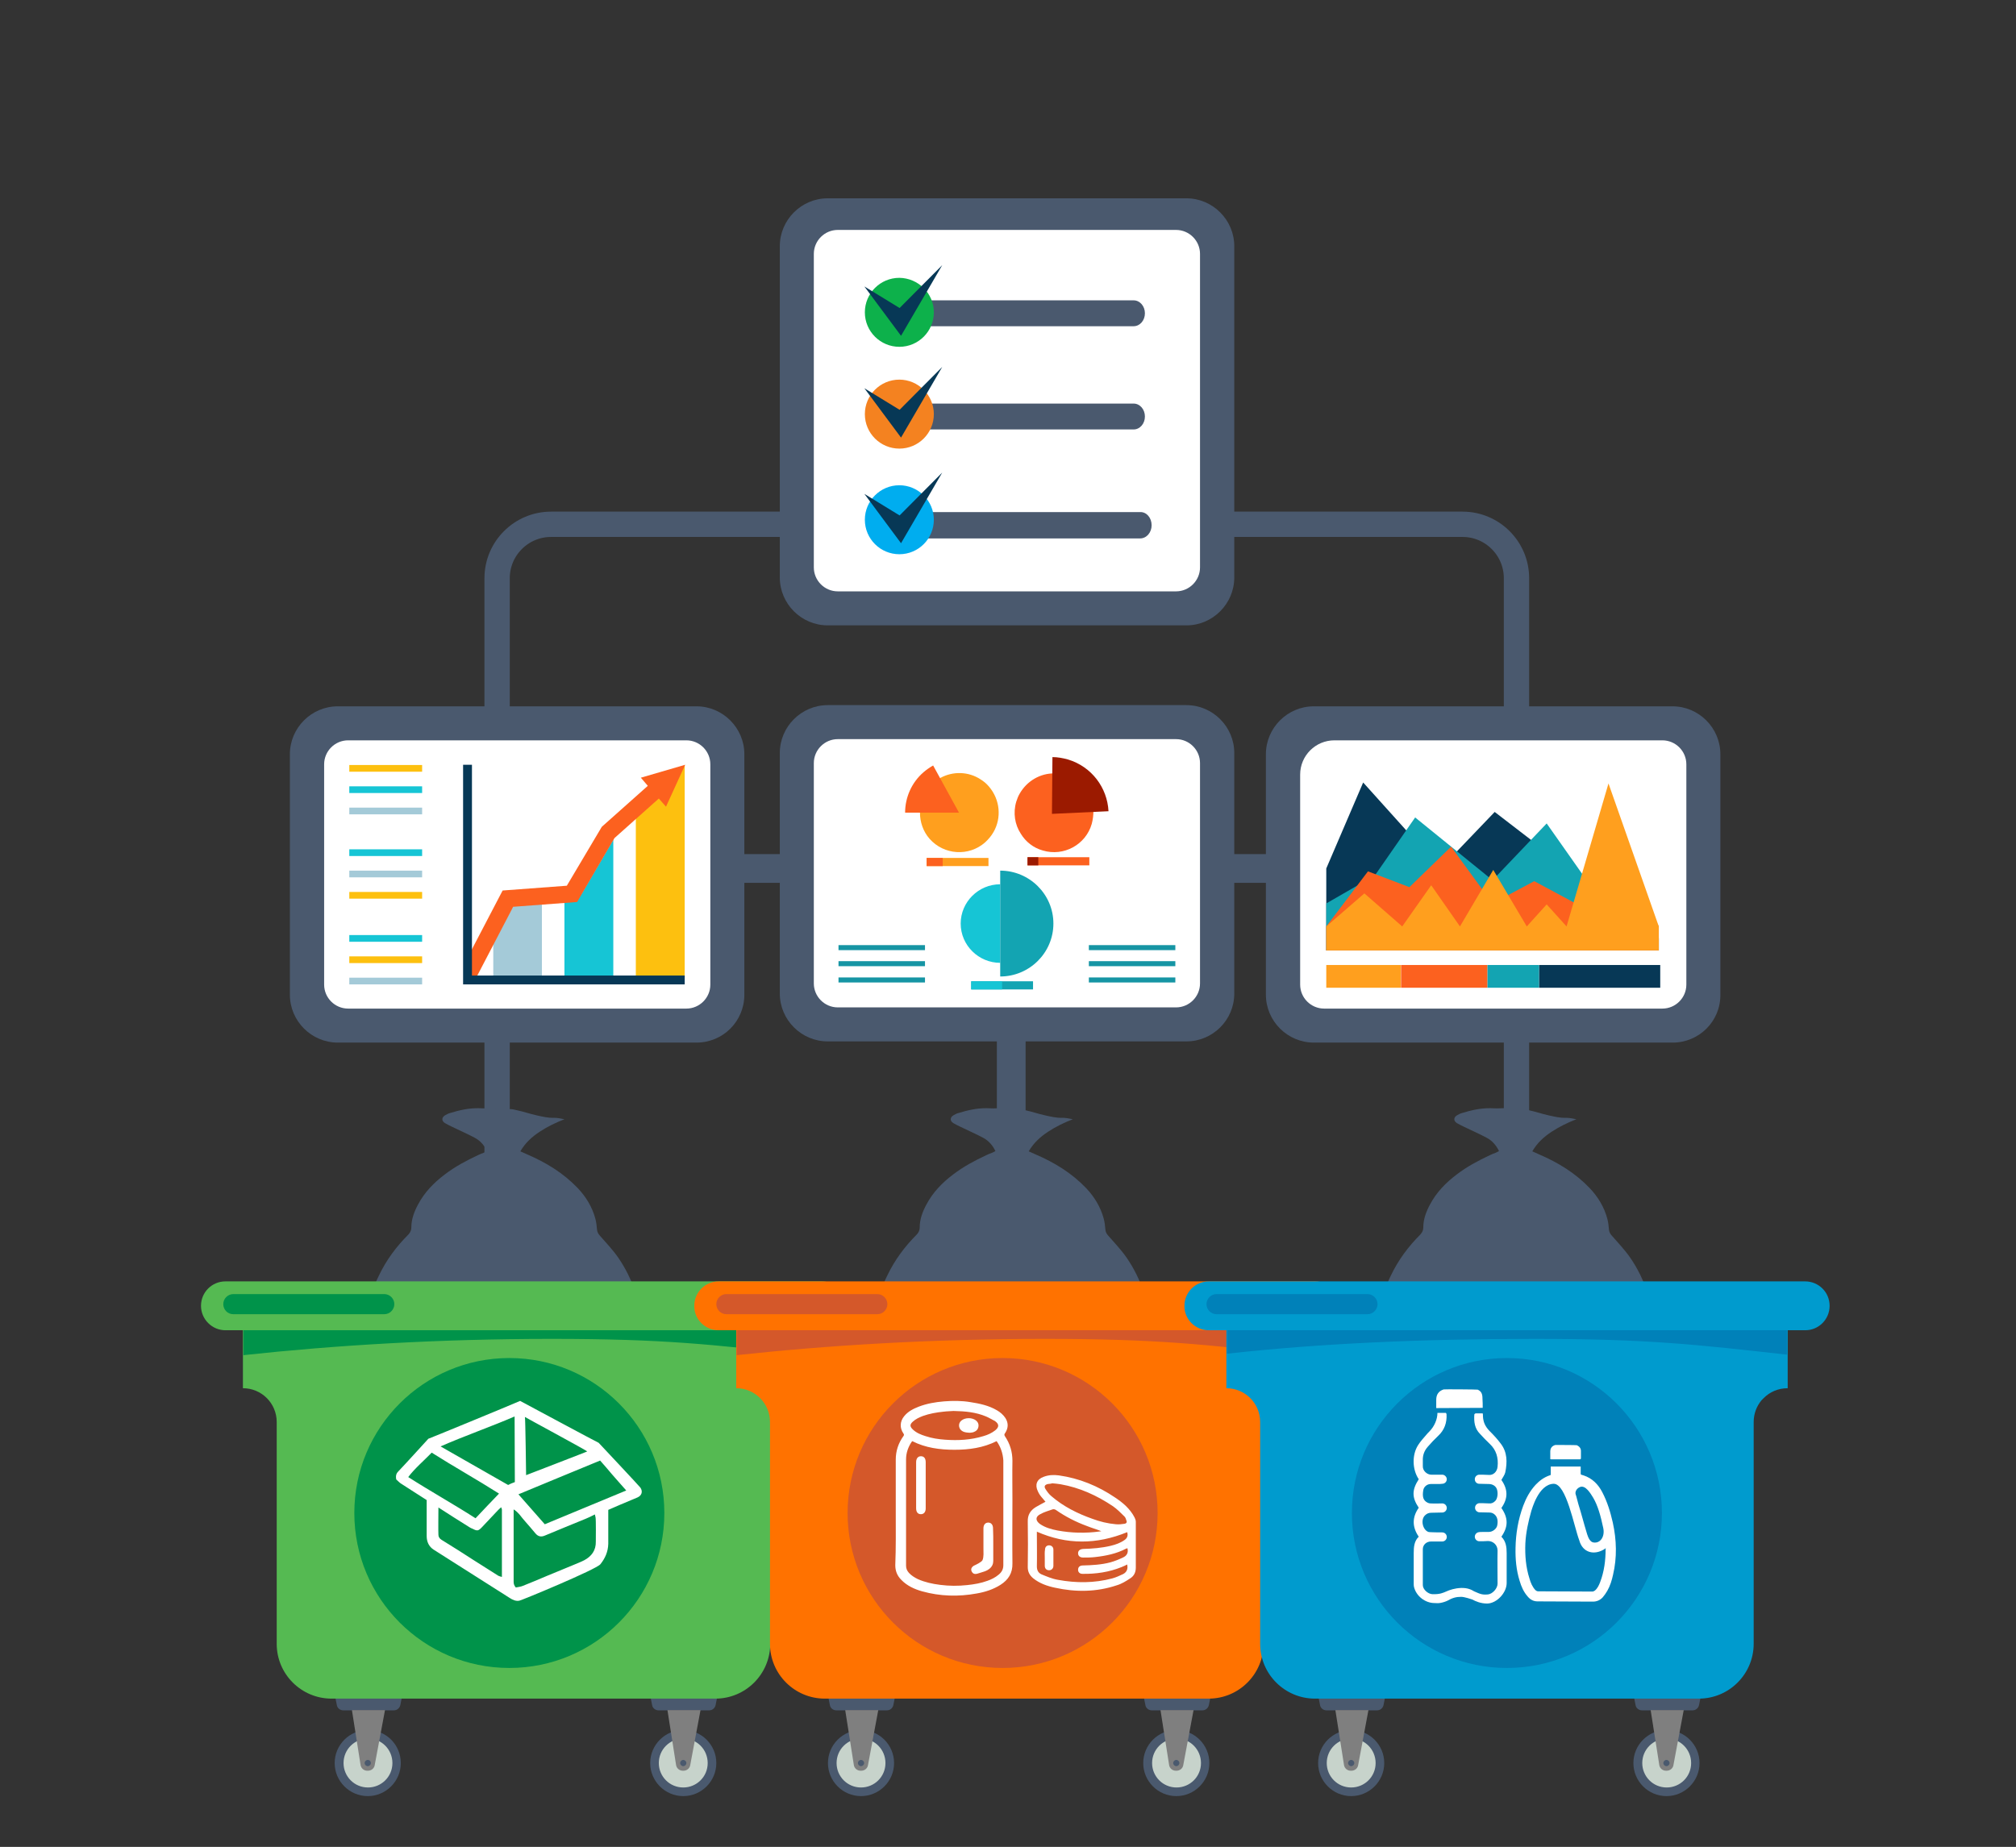 <svg xmlns="http://www.w3.org/2000/svg" xmlns:xlink="http://www.w3.org/1999/xlink" id="Layer_1" x="0px" y="0px" viewBox="0 0 841.5 771.1" style="enable-background:new 0 0 841.5 771.1;" xml:space="preserve"><rect x="0" y="0" width="841.5" height="771.1" fill="#333333" stroke="none"/> <style type="text/css"> .st0{fill:none;stroke:#4A596E;stroke-width:10.568;stroke-miterlimit:10;} .st1{fill:none;stroke:#4A596E;stroke-width:12;stroke-miterlimit:10;} .st2{fill:#4A596E;} .st3{fill:#FFFFFF;} .st4{fill:#0DB14B;} .st5{fill:#073856;} .st6{fill:#F48220;} .st7{fill:#00ADEF;} .st8{fill:#FDC00F;} .st9{fill:#16C5D5;} .st10{fill:#A4CAD8;} .st11{fill:#FC611F;} .st12{fill:#13A4B2;} .st13{fill:#FF9F1E;} .st14{fill:#9B1A00;} .st15{fill:#1695A4;} .st16{fill:#C7D3CB;} .st17{fill:#7F7F7F;} .st18{fill:#55BA52;} .st19{fill:#00934A;} .st20{fill-rule:evenodd;clip-rule:evenodd;fill:#00934A;} .st21{fill-rule:evenodd;clip-rule:evenodd;fill:#FFFFFF;} .st22{fill:#FF7200;} .st23{fill:#D4582A;} .st24{fill-rule:evenodd;clip-rule:evenodd;fill:#D4582A;} .st25{fill:#009BCE;} .st26{fill:#0081B9;} .st27{fill-rule:evenodd;clip-rule:evenodd;fill:#0081B9;} </style> <g> <g> <path class="st0" d="M610.5,631.3H230c-12.4,0-22.5-10.1-22.5-22.5V241.4c0-12.4,10.1-22.5,22.5-22.5h380.5 c12.4,0,22.5,10.1,22.5,22.5v367.4C633,621.2,622.9,631.3,610.5,631.3z"></path> <line class="st1" x1="291.3" y1="362.6" x2="546.8" y2="362.6"></line> <g> <g> <path class="st2" d="M495.2,261.1H345.5c-11,0-20-9-20-20V102.8c0-11,9-20,20-20h149.7c11,0,20,9,20,20v138.3 C515.2,252.1,506.2,261.1,495.2,261.1z"></path> <g> <path class="st3" d="M349.7,246.9h141.2c5.5,0,10-4.5,10-10V106c0-5.5-4.5-10-10-10H349.7c-5.5,0-10,4.5-10,10v130.9 C339.7,242.4,344.2,246.9,349.7,246.9z"></path> </g> </g> <g> <path class="st2" d="M477.9,130.8c0,3-2.1,5.4-4.7,5.4h-91.9c-2.6,0-4.7-2.4-4.7-5.4l0,0c0-3,2.1-5.4,4.7-5.4h91.9 C475.8,125.4,477.9,127.8,477.9,130.8L477.9,130.8z"></path> </g> <g> <path class="st2" d="M477.9,173.9c0,3-2.1,5.4-4.7,5.4h-91.9c-2.6,0-4.7-2.4-4.7-5.4l0,0c0-3,2.1-5.4,4.7-5.4h91.9 C475.8,168.5,477.9,170.9,477.9,173.9L477.9,173.9z"></path> </g> <g> <path class="st2" d="M480.7,219.3c0,3-2.1,5.5-4.8,5.5h-94.1c-2.7,0-4.8-2.5-4.8-5.5l0,0c0-3,2.2-5.5,4.8-5.5h94.1 C478.6,213.7,480.7,216.2,480.7,219.3L480.7,219.3z"></path> </g> <g> <g> <path class="st4" d="M389.8,130.4c0,7.9-6.4,14.4-14.4,14.4c-7.9,0-14.4-6.4-14.4-14.4c0-7.9,6.4-14.4,14.4-14.4 C383.3,116.1,389.8,122.5,389.8,130.4z"></path> </g> <g> <polygon class="st5" points="360.8,119.6 376.1,140.2 393.3,110.7 375.5,128.6 "></polygon> </g> </g> <g> <g> <path class="st6" d="M389.8,172.9c0,7.9-6.4,14.4-14.4,14.4c-7.9,0-14.4-6.4-14.4-14.4c0-7.9,6.4-14.4,14.4-14.4 C383.3,158.5,389.8,165,389.8,172.9z"></path> </g> <g> <polygon class="st5" points="360.8,162.1 376.1,182.7 393.3,153.2 375.5,171.1 "></polygon> </g> </g> <g> <g> <path class="st7" d="M389.8,217c0,7.9-6.4,14.4-14.4,14.4c-7.9,0-14.4-6.4-14.4-14.4c0-7.9,6.4-14.4,14.4-14.4 C383.3,202.6,389.8,209.1,389.8,217z"></path> </g> <g> <polygon class="st5" points="360.8,206.2 376.1,226.8 393.3,197.3 375.5,215.2 "></polygon> </g> </g> </g> <g> <g> <path class="st2" d="M290.7,435.3H141c-11,0-20-9-20-20V314.9c0-11,9-20,20-20h149.7c11,0,20,9,20,20v100.4 C310.7,426.4,301.8,435.3,290.7,435.3z"></path> <g> <path class="st3" d="M145.3,421.1h141.2c5.5,0,10-4.5,10-10v-92c0-5.5-4.5-10-10-10H145.3c-5.5,0-10,4.5-10,10v92 C135.3,416.6,139.8,421.1,145.3,421.1z"></path> </g> </g> <g> <g> <g> <polygon class="st8" points="285.8,408.1 285.8,319.3 278.8,332.9 274.7,328.1 265.4,336.4 265.4,408.1 "></polygon> </g> <g> <polygon class="st9" points="256,408.1 256,350.6 242.8,373.1 235.6,373.6 235.6,408.1 "></polygon> </g> <g> <g> <polygon class="st10" points="226.2,408.1 226.2,374.3 216.3,375.1 205.9,391.7 205.9,408.1 "></polygon> </g> </g> <g> <g> <polygon class="st11" points="267.5,324.7 270.4,328.1 251.2,345.2 236.6,369.8 209.8,371.8 195.7,398.8 195.7,409.1 198.3,409.1 214.2,378.6 240.9,376.6 256.5,349.9 275,333.4 278,336.8 286,319.3 "></polygon> </g> <polygon class="st5" points="197,407.3 197,319.3 193.3,319.3 193.3,411 285.8,411 285.8,407.3 "></polygon> </g> </g> <g> <rect x="145.8" y="319.4" class="st8" width="30.4" height="2.8"></rect> <rect x="145.8" y="328.3" class="st9" width="30.4" height="2.8"></rect> <rect x="145.8" y="337.2" class="st10" width="30.4" height="2.8"></rect> </g> <g> <rect x="145.8" y="354.6" class="st9" width="30.4" height="2.8"></rect> <rect x="145.8" y="363.5" class="st10" width="30.4" height="2.8"></rect> <rect x="145.8" y="372.4" class="st8" width="30.4" height="2.8"></rect> </g> <g> <rect x="145.8" y="390.4" class="st9" width="30.4" height="2.8"></rect> <rect x="145.8" y="399.3" class="st8" width="30.4" height="2.8"></rect> <rect x="145.8" y="408.2" class="st10" width="30.4" height="2.8"></rect> </g> </g> </g> <g> <g> <path class="st2" d="M698.2,435.3H548.4c-11,0-20-9-20-20V314.9c0-11,9-20,20-20h149.7c11,0,20,9,20,20v100.4 C718.2,426.4,709.2,435.3,698.2,435.3z"></path> <g> <path class="st3" d="M552.7,421.1h141.2c5.5,0,10-4.5,10-10v-92c0-5.5-4.5-10-10-10H557c-7.9,0-14.3,6.4-14.3,14.3v87.7 C542.7,416.6,547.2,421.1,552.7,421.1z"></path> </g> </g> <g> <g> <rect x="642.4" y="402.9" class="st5" width="50.6" height="9.5"></rect> <rect x="584.8" y="402.9" class="st11" width="36.1" height="9.5"></rect> <rect x="620.9" y="402.9" class="st12" width="21.5" height="9.5"></rect> <rect x="553.6" y="402.9" class="st13" width="31.1" height="9.5"></rect> </g> <polygon class="st5" points="623.9,339 601.3,362.6 569,326.7 553.6,362.6 553.6,396.8 692.4,396.8 692.4,391.7 "></polygon> <polygon class="st12" points="669.3,377.5 645.6,343.8 623,367.5 590.7,341.3 573.9,365.5 553.6,377.2 553.6,396.8 692.4,396.8 692.4,391.7 "></polygon> <polygon class="st11" points="675.1,356.2 657.7,377.2 640.4,367.9 623,377.2 605.7,353.5 588.3,370.4 571,363.8 553.6,386.8 553.6,396.8 692.4,396.8 692.4,386.8 "></polygon> <polygon class="st13" points="671.4,327.1 653.9,386.8 645.6,377.6 637.3,386.8 623.3,363.2 609.4,386.8 597.4,369.6 585.3,386.8 569.5,373 553.6,386.8 553.6,396.8 692.4,396.8 692.4,386.8 "></polygon> </g> </g> <line class="st1" x1="422.1" y1="302.7" x2="422.1" y2="505.3"></line> <g> <g> <path class="st2" d="M495.2,434.8H345.5c-11,0-20-9-20-20V314.4c0-11,9-20,20-20h149.7c11,0,20,9,20,20v100.4 C515.2,425.9,506.2,434.8,495.2,434.8z"></path> <g> <path class="st3" d="M349.7,420.6h141.2c5.5,0,10-4.5,10-10v-92c0-5.5-4.5-10-10-10H349.7c-5.5,0-10,4.5-10,10v92 C339.7,416.1,344.2,420.6,349.7,420.6z"></path> </g> </g> <g> <g> <path class="st13" d="M388,350.2c6,6.8,16.4,7.5,23.2,1.5c1.4-1.3,2.6-2.7,3.5-4.3c3.4-5.9,2.8-13.5-1.9-19 c-1-1.2-2.2-2.2-3.5-3c-5-3.3-11.5-3.5-16.8-0.6c-1,0.6-2,1.2-2.9,2c-3.7,3.2-5.6,7.8-5.6,12.4 C384,343.2,385.3,347.1,388,350.2z"></path> <path class="st11" d="M389.5,319.6c-1.4,0.8-2.7,1.7-4,2.8c-5.1,4.4-7.7,10.7-7.7,16.9l22.5,0L389.5,319.6z"></path> <path class="st11" d="M435.3,355.1c8.7,2.6,17.9-2.4,20.4-11.1c0.5-1.8,0.7-3.7,0.7-5.4c-0.3-6.8-4.9-13-11.7-15 c-1.5-0.4-3-0.7-4.5-0.7c-6-0.1-11.6,3.2-14.6,8.5c-0.6,1-1,2.1-1.4,3.3c-1.4,4.7-0.6,9.6,1.9,13.4 C428.1,351.4,431.3,354,435.3,355.1z"></path> <path class="st14" d="M462.7,338.7c-0.5-9.8-7-18.6-16.9-21.6c-2.2-0.6-4.3-1-6.5-1l-0.2,23.7L462.7,338.7z"></path> <path class="st9" d="M417.5,369.2c-9.1,0-16.5,7.4-16.5,16.4c0,9.1,7.5,16.4,16.5,16.4V369.2z"></path> <path class="st12" d="M417.5,407.7c12.2,0,22.2-9.9,22.2-22.1c0-12.2-10-22.1-22.2-22.1V407.7z"></path> <rect x="386.8" y="358.2" class="st13" width="25.8" height="3.4"></rect> <rect x="386.8" y="358.2" class="st11" width="6.7" height="3.4"></rect> <rect x="428.9" y="357.9" class="st11" width="25.8" height="3.4"></rect> <rect x="428.9" y="357.9" class="st14" width="4.5" height="3.4"></rect> <rect x="405.4" y="409.7" class="st12" width="25.8" height="3.4"></rect> <rect x="405.4" y="409.7" class="st9" width="12.9" height="3.4"></rect> </g> <g> <g> <rect x="454.5" y="394.6" class="st15" width="36.1" height="2.1"></rect> <rect x="454.5" y="401.3" class="st15" width="36.1" height="2.1"></rect> <rect x="454.5" y="408.1" class="st15" width="36.1" height="2.1"></rect> </g> <g> <rect x="350" y="394.6" class="st15" width="36.1" height="2.1"></rect> <rect x="350" y="401.3" class="st15" width="36.1" height="2.1"></rect> <rect x="350" y="408.1" class="st15" width="36.1" height="2.1"></rect> </g> </g> </g> </g> </g> <path class="st2" d="M275.1,589.8c-0.2-1.9-0.4-3.8-0.7-5.7c-0.6-3.6-1.3-7.2-2-10.7c-0.6-2.5-1.3-5-2-7.4 c-0.7-2.4-1.4-4.8-2.3-7.2c-0.6-1.5-1-3-1-4.7c0.3-5-0.4-9.8-1.9-14.5c-1.7-5.3-4.1-10.1-7.2-14.6c-2.3-3.3-5.1-6.2-7.7-9.2 c-0.6-0.7-1-1.4-1.1-2.4c-0.1-1.5-0.3-3.1-0.7-4.6c-1.3-4.8-3.8-9-7.3-12.7c-6-6.3-13.2-10.7-21.1-14.1c-0.9-0.4-1.8-0.8-2.9-1.3 c2.1-3.6,4.9-6.1,8.1-8.2c3.2-2.1,6.7-3.8,10.3-5.2c-1.5-0.3-2.9-0.6-4.4-0.6c-2.4,0.1-4.8-0.5-7.1-1c-2.8-0.6-5.6-1.6-8.5-2.2 c-1.6-0.4-3.3-0.8-5,0.2c-0.2,0.1-0.7,0.1-1-0.1c-1.5-0.8-3-1-4.6-0.9c-1.7,0.1-3.4,0.1-5.1,0c-4.1-0.1-8.1,0.8-12,2 c-0.8,0.2-1.5,0.6-2.2,1c-1.4,0.9-1.4,2.3,0,3.2c1,0.6,2.1,1.1,3.1,1.6c3.1,1.5,6.3,2.9,9.3,4.5c2.3,1.2,4,3.1,5.2,5.6 c-0.5,0.3-1,0.5-1.4,0.7c-0.8,0.3-1.6,0.6-2.4,1c-4.9,2.3-9.6,4.8-13.9,8.1c-4.5,3.4-8.4,7.4-11.1,12.5c-1.6,3-2.8,6.1-2.8,9.6 c0,1.1-0.4,2-1.2,2.9c-5,5-9.2,10.6-12.3,17.1c-2,4-3.4,8.2-4.2,12.6c-0.7,3.4-0.9,6.9-0.8,10.4c0,0.7-0.2,1.5-0.4,2.2 c-1.1,3.4-2.4,6.8-3.5,10.3c-0.8,2.6-1.4,5.3-2,7.9c-0.9,3.8-0.8,7.6-1,11.5c0,0.6,0.3,1.1,0.3,1.6c0,4.5,0,9,0,13.5 c0,0.4-0.4,0.9-0.3,1.3c0.3,1.6,0.1,3.3,0.3,4.9c0.2,1.6,0.6,2.9,2.2,3.6c2.4,1.1,4.8,2,7.4,2.4c1.3,0.2,2.5,0.4,3.7,0.7 c3.1,0.6,6.1,1,9.3,1.3c4.7,0.5,9.4,0.8,14.1,1.3c3.9,0.4,7.7,0.4,11.6,0.5c1.5,0.1,2.9-1.4,4.4,0.6c10.7,0,21.3,0,32,0 c0.4,0,0.8-0.3,1.2-0.3c3.2-0.1,6.5-0.2,9.7-0.3c0.6,0,1.2-0.1,1.7-0.2c0.9-0.1,1.9-0.3,2.8-0.4c3.1-0.3,6.3-0.4,9.4-0.9 c2.8-0.4,5.5-1.2,8.3-1.7c2.3-0.4,4.4-1.1,6.5-2.1c1.6-0.7,2.8-1.9,3.3-3.7C275.8,603.2,275.7,596.5,275.1,589.8z"></path> <g> <g> <g> <path class="st2" d="M299,736.1c0,7.6-6.2,13.8-13.8,13.8c-7.6,0-13.8-6.2-13.8-13.8c0-7.6,6.2-13.8,13.8-13.8 C292.8,722.3,299,728.5,299,736.1"></path> <path class="st16" d="M295.4,736.1c0,5.7-4.6,10.2-10.2,10.2c-5.7,0-10.2-4.6-10.2-10.2c0-5.7,4.6-10.2,10.2-10.2 C290.8,725.8,295.4,730.4,295.4,736.1"></path> <path class="st2" d="M271.7,709.4l0.5,2.5c0.2,1.3,1.4,2.2,2.7,2.2H296c1.3,0,2.4-0.9,2.7-2.2l0.5-2.5c0.3-1.7-1-3.2-2.7-3.2 h-22.1C272.7,706.1,271.4,707.7,271.7,709.4"></path> <path class="st17" d="M278.6,714l3.6,22.9c0.2,1.4,1.4,2.4,2.8,2.4h0.3c1.4,0,2.6-1,2.8-2.3l4.3-23H278.6z"></path> <path class="st2" d="M286.5,736.1c0,0.7-0.6,1.3-1.3,1.3c-0.7,0-1.3-0.6-1.3-1.3c0-0.7,0.6-1.3,1.3-1.3 C285.9,734.8,286.5,735.4,286.5,736.1"></path> </g> <g> <path class="st2" d="M167.3,736.1c0,7.6-6.2,13.8-13.8,13.8c-7.6,0-13.8-6.2-13.8-13.8c0-7.6,6.2-13.8,13.8-13.8 C161.2,722.3,167.3,728.5,167.3,736.1"></path> <path class="st16" d="M163.8,736.1c0,5.7-4.6,10.2-10.2,10.2c-5.7,0-10.2-4.6-10.2-10.2c0-5.7,4.6-10.2,10.2-10.2 C159.2,725.8,163.8,730.4,163.8,736.1"></path> <path class="st2" d="M140.1,709.4l0.5,2.5c0.2,1.3,1.4,2.2,2.7,2.2h21.1c1.3,0,2.4-0.9,2.7-2.2l0.5-2.5c0.3-1.7-1-3.2-2.7-3.2 h-22.1C141.1,706.1,139.8,707.7,140.1,709.4"></path> <path class="st17" d="M146.9,714l3.6,22.9c0.2,1.4,1.4,2.4,2.8,2.4h0.3c1.4,0,2.6-1,2.8-2.3l4.3-23H146.9z"></path> <path class="st2" d="M154.8,736.1c0,0.7-0.6,1.3-1.3,1.3c-0.7,0-1.3-0.6-1.3-1.3c0-0.7,0.6-1.3,1.3-1.3 C154.3,734.8,154.8,735.4,154.8,736.1"></path> </g> <path class="st18" d="M101.4,549.4v30.2c7.8,0,14.1,6.3,14.1,14.1v92.6c0,12.7,10.3,22.9,22.9,22.9h160.2 c12.7,0,22.9-10.3,22.9-22.9v-92.6c0-3.4,1.2-6.6,3.3-9.1c0.3-0.3,0.6-0.6,0.9-0.9c2.6-2.6,6.1-4.1,10-4.1v-30.2h-14.1v-4.3 H115.6v4.3H101.4z"></path> <path class="st19" d="M230.2,559c47.4,0,67,2.4,105.3,6.6V553l-233.9,0.2v12.6C139.4,561.7,183,559,230.2,559z"></path> <path class="st18" d="M94.1,555.4h248.9c5.7,0,10.2-4.6,10.2-10.2c0-5.7-4.6-10.2-10.2-10.2H94.1c-5.7,0-10.2,4.6-10.2,10.2 C83.9,550.8,88.5,555.4,94.1,555.4z"></path> <path class="st19" d="M97.4,548.7h63c2.3,0,4.2-1.9,4.2-4.2c0-2.3-1.9-4.2-4.2-4.2h-63c-2.3,0-4.2,1.9-4.2,4.2 C93.2,546.8,95,548.7,97.4,548.7z"></path> </g> <circle class="st20" cx="212.6" cy="631.7" r="64.7"></circle> <g> <path class="st21" d="M249.9,602.4c-0.2,0-32.8-17.5-32.8-17.5c-4.8,2.1-38.1,15.8-38.3,15.8c0,0-10,11-12.6,13.7 c-0.8,0.8-1.1,1.8-0.8,3.3c0.5,0.4,1.1,1.1,1.8,1.6c3.6,2.3,7.1,4.6,10.9,7c0,2.6,0,12.5,0,15c0,2.4,0.9,4.4,2.9,5.7 c3,1.9,29.7,18.9,31.8,20.2c1.2,0.8,2.6,1.4,4,1.1c1.1-0.2,32-13,33.8-15.2c2-2.5,3.2-5.2,3.3-8.5c0-2.3,0-11.9,0-14.2 c0.4-0.2,8.5-3.7,12.2-5.2c1.8-0.8,2.3-2.5,1.2-4.1C266.9,620.5,249.9,602.4,249.9,602.4z M219.1,591.6 c0.2,0.2,26.2,14.2,26,14.4c0.2,0-25.5,9.9-25.5,9.9C219.6,615.7,219.3,591.6,219.1,591.6z M170.4,616.7c2.7-3.6,6.7-7,9.8-10.2 c8.8,5.6,19.3,11.5,28.1,17.1c-3.1,3.2-6.7,7-9.8,10.3C189.8,628.3,179.3,622.4,170.4,616.7z M208,657.9 c-3.4-2.1-6.7-4.3-10.1-6.4c-4.5-2.9-9-5.8-13.6-8.6c-0.8-0.5-1.3-1.2-1.3-2.1c-0.1-1.2,0-9.8,0-11.4c4.5,2.9,8.7,5.6,12.9,8.2 c0.4,0.3,0.9,0.5,1.4,0.7c1.9,1,2.4,0.9,3.9-0.7c2.2-2.3,4.4-4.7,6.6-7c0.4-0.4,0.8-0.8,1.4-1.3c0.1,0.5,0.3,0.7,0.3,0.9 c0,6.9,0,21.1,0,28.2C208.8,658.2,208.4,658.1,208,657.9z M212.1,620l-28.2-16.1c9.5-4.2,21.7-8.5,30.9-12.5 c0,9.2,0.1,18.4,0.1,27.4C213.8,619.2,212.8,619.6,212.1,620z M248.7,643.6c0.1,3.7-1.8,6.2-4.8,7.8c-1.5,0.8-3.2,1.4-4.8,2.1 c-3.6,1.5-7.3,3-10.9,4.5c-3.3,1.4-6.6,2.8-9.9,4.1c-0.9,0.4-2,0.5-3,0.7c-0.6-0.7-0.9-1.4-0.9-2.3c0-7.6,0-22.6,0-30.3 c0.9,0.5,1.8,1.4,2.5,2.2c0.7,0.9,1.5,1.9,2.3,2.8c1.4,1.6,2.8,3.2,4.2,4.9c1.2,1.5,2.5,1.7,4.1,1c5.7-2.4,11.4-4.7,17-7 c1.2-0.5,2.5-1.1,3.8-1.8c0.1,0.6,0.3,1,0.3,1.3C248.8,634.5,248.7,642.7,248.7,643.6z M227.4,636.4c-3.4-3.9-7.5-8.5-11-12.5 c11.4-4.7,22.6-9.4,34.1-14.1c1.7,1.9,3.4,3.9,5,5.8c1.6,1.9,4.1,4.6,5.9,6.7C250,627,238.7,631.7,227.4,636.4z"></path> </g> </g> <path class="st2" d="M487.3,589.8c-0.2-1.9-0.4-3.8-0.7-5.7c-0.6-3.6-1.3-7.2-2-10.7c-0.6-2.5-1.3-5-2-7.4 c-0.7-2.4-1.4-4.8-2.3-7.2c-0.6-1.5-1-3-1-4.7c0.3-5-0.4-9.8-1.9-14.5c-1.7-5.3-4.1-10.1-7.2-14.6c-2.3-3.3-5.1-6.2-7.7-9.2 c-0.6-0.7-1-1.4-1.1-2.4c-0.1-1.5-0.3-3.1-0.7-4.6c-1.3-4.8-3.8-9-7.3-12.7c-6-6.3-13.2-10.7-21.1-14.1c-0.9-0.4-1.8-0.8-2.9-1.3 c2.1-3.6,4.9-6.1,8.1-8.2c3.2-2.1,6.7-3.8,10.3-5.2c-1.5-0.3-2.9-0.6-4.4-0.6c-2.4,0.1-4.8-0.5-7.1-1c-2.8-0.6-5.6-1.6-8.5-2.2 c-1.6-0.4-3.3-0.8-5,0.2c-0.2,0.1-0.7,0.1-1-0.1c-1.5-0.8-3-1-4.6-0.9c-1.7,0.1-3.4,0.1-5.1,0c-4.1-0.1-8.1,0.8-12,2 c-0.8,0.2-1.5,0.6-2.2,1c-1.4,0.9-1.4,2.3,0,3.2c1,0.6,2.1,1.1,3.1,1.6c3.1,1.5,6.3,2.9,9.3,4.5c2.3,1.2,4,3.1,5.2,5.6 c-0.5,0.3-1,0.5-1.4,0.7c-0.8,0.3-1.6,0.6-2.4,1c-4.9,2.3-9.6,4.8-13.9,8.1c-4.5,3.4-8.4,7.4-11.1,12.5c-1.6,3-2.8,6.1-2.8,9.6 c0,1.1-0.4,2-1.2,2.9c-5,5-9.2,10.6-12.3,17.1c-2,4-3.4,8.2-4.2,12.6c-0.7,3.4-0.9,6.9-0.8,10.4c0,0.7-0.2,1.5-0.4,2.2 c-1.1,3.4-2.4,6.8-3.5,10.3c-0.8,2.6-1.4,5.3-2,7.9c-0.9,3.8-0.8,7.6-1,11.5c0,0.6,0.3,1.1,0.3,1.6c0,4.5,0,9,0,13.5 c0,0.4-0.4,0.9-0.3,1.3c0.3,1.6,0.1,3.3,0.3,4.9c0.2,1.6,0.6,2.9,2.2,3.6c2.4,1.1,4.8,2,7.4,2.4c1.3,0.2,2.5,0.4,3.7,0.7 c3.1,0.6,6.1,1,9.3,1.3c4.7,0.5,9.4,0.8,14.1,1.3c3.9,0.4,7.7,0.4,11.6,0.5c1.5,0.1,2.9-1.4,4.4,0.6c10.7,0,21.3,0,32,0 c0.4,0,0.8-0.3,1.2-0.3c3.2-0.1,6.5-0.2,9.7-0.3c0.6,0,1.2-0.1,1.7-0.2c0.9-0.1,1.9-0.3,2.8-0.4c3.1-0.3,6.3-0.4,9.4-0.9 c2.8-0.4,5.5-1.2,8.3-1.7c2.3-0.4,4.4-1.1,6.5-2.1c1.6-0.7,2.8-1.9,3.3-3.7C488,603.2,487.9,596.5,487.3,589.8z"></path> <g> <g> <g> <path class="st2" d="M504.8,736.1c0,7.6-6.2,13.8-13.8,13.8c-7.6,0-13.8-6.2-13.8-13.8c0-7.6,6.2-13.8,13.8-13.8 C498.6,722.3,504.8,728.5,504.8,736.1"></path> <path class="st16" d="M501.3,736.1c0,5.7-4.6,10.2-10.2,10.2c-5.7,0-10.2-4.6-10.2-10.2c0-5.7,4.6-10.2,10.2-10.2 C496.7,725.8,501.3,730.4,501.3,736.1"></path> <path class="st2" d="M477.6,709.4l0.5,2.5c0.2,1.3,1.4,2.2,2.7,2.2h21.1c1.3,0,2.4-0.9,2.7-2.2l0.5-2.5c0.3-1.7-1-3.2-2.7-3.2 h-22.1C478.5,706.1,477.3,707.7,477.6,709.4"></path> <path class="st17" d="M484.4,714l3.6,22.9c0.2,1.4,1.4,2.4,2.8,2.4h0.3c1.4,0,2.6-1,2.8-2.3l4.3-23H484.4z"></path> <path class="st2" d="M492.3,736.1c0,0.7-0.6,1.3-1.3,1.3c-0.7,0-1.3-0.6-1.3-1.3c0-0.7,0.6-1.3,1.3-1.3 C491.7,734.8,492.3,735.4,492.3,736.1"></path> </g> <g> <path class="st2" d="M373.2,736.1c0,7.6-6.2,13.8-13.8,13.8c-7.6,0-13.8-6.2-13.8-13.8c0-7.6,6.2-13.8,13.8-13.8 C367,722.3,373.2,728.5,373.2,736.1"></path> <path class="st16" d="M369.6,736.1c0,5.7-4.6,10.2-10.2,10.2c-5.7,0-10.2-4.6-10.2-10.2c0-5.7,4.6-10.2,10.2-10.2 C365,725.8,369.6,730.4,369.6,736.1"></path> <path class="st2" d="M345.9,709.4l0.5,2.5c0.2,1.3,1.4,2.2,2.7,2.2h21.1c1.3,0,2.4-0.9,2.7-2.2l0.5-2.5c0.3-1.7-1-3.2-2.7-3.2 h-22.1C346.9,706.1,345.6,707.7,345.9,709.4"></path> <path class="st17" d="M352.8,714l3.6,22.9c0.2,1.4,1.4,2.4,2.8,2.4h0.3c1.4,0,2.6-1,2.8-2.3l4.3-23H352.8z"></path> <path class="st2" d="M360.7,736.1c0,0.7-0.6,1.3-1.3,1.3c-0.7,0-1.3-0.6-1.3-1.3c0-0.7,0.6-1.3,1.3-1.3 C360.1,734.8,360.7,735.4,360.7,736.1"></path> </g> <path class="st22" d="M307.3,549.4v30.2c7.8,0,14.1,6.3,14.1,14.1v92.6c0,12.7,10.3,22.9,22.9,22.9h160.2 c12.7,0,22.9-10.3,22.9-22.9v-92.6c0-3.4,1.2-6.6,3.3-9.1c0.3-0.3,0.6-0.6,0.9-0.9c2.6-2.6,6.1-4.1,10-4.1v-30.2h-14.1v-4.3 H321.4v4.3H307.3z"></path> <path class="st23" d="M436.1,559c47.4,0,67,2.4,105.3,6.6V553l-233.9,0.2v12.6C345.2,561.7,388.8,559,436.1,559z"></path> <path class="st22" d="M300,555.4h248.9c5.7,0,10.2-4.6,10.2-10.2c0-5.7-4.6-10.2-10.2-10.2H300c-5.7,0-10.2,4.6-10.2,10.2 C289.7,550.8,294.3,555.4,300,555.4z"></path> <path class="st23" d="M303.2,548.7h63c2.3,0,4.2-1.9,4.2-4.2c0-2.3-1.9-4.2-4.2-4.2h-63c-2.3,0-4.2,1.9-4.2,4.2 C299,546.8,300.9,548.7,303.2,548.7z"></path> </g> <circle class="st24" cx="418.5" cy="631.7" r="64.7"></circle> <g> <g> <path class="st21" d="M414.6,644.6c0,2.1,0,5,0,7.1c0,1.3-0.5,2.4-1.6,3.3c-1.3,1-2.1,1.1-4.3,1.8c-1.1,0.4-2.3,0.7-3-0.5 c-0.6-1-0.3-1.9,0.8-2.6c0.9-0.4,3.2-1.5,3.6-2.3c0.6-1.3,0.4-3.4,0.4-5c0-2.8,0-5.5,0-8.3c0-1.5,0.8-2.4,2-2.4 c1.2,0,2,0.9,2,2.4C414.6,640.3,414.6,642.5,414.6,644.6z"></path> <path class="st21" d="M386.4,620.2c0,3.2,0,6.4,0,9.6c0,1.5-0.8,2.4-2,2.4c-1.3,0-2-0.9-2-2.5c0-6.4,0-12.8,0-19.2 c0-1.6,0.8-2.5,2-2.5c1.3,0,2,0.9,2,2.5C386.4,613.8,386.4,617,386.4,620.2z"></path> <g> <path class="st21" d="M373.9,631.4c0-7.3,0-14.7,0-22c0-3.6,1.1-6.9,3.2-9.8c0.3-0.4,0.3-0.7,0-1.1c-1.6-2.3-1.5-5,0.3-7.2 c1.6-2,3.8-3.1,6.1-4c3.4-1.3,6.9-1.9,10.5-2.2c3.7-0.3,7.4-0.3,11,0.3c3.9,0.6,7.7,1.4,11.1,3.4c1.4,0.8,2.7,1.9,3.6,3.3 c1.3,2.1,1.2,4.2-0.2,6.3c-0.4,0.5-0.3,0.8,0,1.3c2.1,3.1,3.1,6.5,3.1,10.2c-0.1,5.4,0,10.9,0,16.3c0,8.8-0.1,17.7,0,26.5 c0.1,4.1-1.7,6.9-5,9c-3,1.9-6.4,3-9.9,3.6c-7.6,1.4-15.3,1.2-22.8-0.9c-3.2-0.9-6.3-2.3-8.7-4.8c-1.7-1.7-2.5-3.7-2.5-6.1 C374,646.2,373.9,638.8,373.9,631.4z M416,601.7c-5.6,2.8-11.5,3.6-17.6,3.6c-6.1,0-12.1-0.8-17.6-3.6 c-0.1,0.1-0.1,0.2-0.2,0.2c-1.5,2.2-2.4,4.7-2.4,7.4c0,2.4,0,4.9,0,7.3c0,12.4,0,24.7,0,37.1c0,1.2,0.4,2.1,1.2,3 c1,1.1,2.3,1.9,3.7,2.6c2.9,1.3,6.1,2,9.3,2.4c3.8,0.5,7.6,0.5,11.3,0.1c2.9-0.3,5.8-0.8,8.5-1.8c1.7-0.6,3.3-1.4,4.7-2.6 c1.2-1,1.9-2.2,1.9-3.9c0-14.6,0-29.2,0-43.8C418.6,606.8,417.7,604.1,416,601.7z M398,589.1c-1.1,0.1-2.7,0.1-4.2,0.3 c-2.9,0.3-5.8,0.8-8.6,1.8c-1.5,0.6-2.9,1.2-4.1,2.3c-1.4,1.2-1.4,2.1,0,3.4c1.5,1.4,3.3,2.1,5.2,2.7c2.7,0.9,5.4,1.3,8.2,1.5 c5.4,0.4,10.8,0.1,16-1.5c1.8-0.5,3.5-1.3,4.9-2.4c1.7-1.4,1.7-2.6-0.1-3.9c0,0-0.1-0.1-0.2-0.1c-1.2-0.6-2.3-1.3-3.5-1.8 C407.3,589.6,402.9,589.2,398,589.1z"></path> <path class="st21" d="M404.7,598.2c-1.7-0.1-3-0.3-3.9-1.5c-0.8-1.2-0.6-2.7,0.5-3.6c1.6-1.3,4.4-1.3,6-0.1 c0.9,0.7,1.3,1.6,1.1,2.7c-0.2,1.2-1,1.9-2.2,2.3C405.7,598.1,405.1,598.2,404.7,598.2z"></path> </g> </g> <g> <path class="st21" d="M434.7,625c-0.6-0.7-1.1-1.5-1.5-2.4c-1.3-2.7-0.4-5,2.4-6c2.1-0.8,4.2-0.9,6.4-0.6 c8.5,1.2,16.3,4.4,23.4,9.2c3.3,2.2,6.3,4.7,8.2,8.4c0.3,0.6,0.5,1.2,0.5,1.8c0,6.4,0,12.8,0,19.1c0,1.9-0.7,3.4-2.2,4.4 c-1.8,1.2-3.7,2.4-5.8,3c-8.4,2.8-17,2.9-25.7,1c-3.3-0.7-6.5-1.8-9.2-4c-1.4-1.2-2.2-2.6-2.2-4.6c0.1-6.3,0.1-12.7,0-19 c-0.1-2.8,1.1-4.7,3.4-6.1c1.3-0.8,2.6-1.4,4-2.2C435.9,626.4,435.3,625.7,434.7,625z M432.8,639.5c0,0.4,0,0.9,0,1.4 c0,4.4,0.1,8.7,0,13.1c0,1.6,0.6,2.7,1.9,3.3c2.2,0.9,4.5,1.9,6.9,2.3c7.6,1.4,15.2,1.4,22.7-0.6c1.5-0.4,3-1.1,4.5-1.8 c1.5-0.8,2.1-2.1,1.7-4c-0.8,0.4-1.6,0.8-2.4,1.1c-5.2,2.1-10.7,2.9-16.3,2.8c-1.1,0-1.8-0.7-1.8-1.7c0-1.1,0.7-1.8,2-1.8 c3.9-0.1,7.7-0.3,11.5-1.3c1.8-0.5,3.5-1.2,5.2-2c1.6-0.7,2.4-2,1.9-3.9c-0.2,0.1-0.4,0.1-0.6,0.2c-4,2.1-8.4,3-12.9,3.5 c-1.7,0.2-3.4,0.2-5,0.2c-1.3,0-2.1-0.7-2.1-1.8c0-1.1,0.8-1.7,2.1-1.8c3.9-0.1,7.7-0.4,11.5-1.3c2.1-0.5,4.1-1.2,5.9-2.5 c1.1-0.8,1.4-1.9,1-3.2C457.8,644.9,445.3,645,432.8,639.5z M437.4,619.6c-1.3,0.3-1.7,1-1,2.1c0.7,1.1,1.5,2.2,2.5,3 c5,4.3,10.8,7.2,17,9.4c3.2,1.2,6.5,2,9.9,2.3c1.2,0.1,2.4,0,3.6-0.2c0.7-0.1,1.1-0.6,0.8-1.3c-0.2-0.6-0.4-1.4-0.9-1.8 c-1.5-1.5-3-3-4.7-4.2c-6.7-4.5-13.9-7.8-21.9-9.2c-1.2-0.2-2.3-0.3-3.5-0.4C438.7,619.5,438.1,619.5,437.4,619.6z M453.6,637.1 c-4.6-1.7-8.9-3.9-12.9-6.7c-0.3-0.2-1-0.4-1.4-0.2c-1.7,0.6-3.5,1.1-5.1,2c-2.1,1.1-2,2.7-0.1,4.1c2.2,1.5,4.7,2.2,7.3,2.7 c5.9,1.1,11.8,1.2,17.7,0.4c0.2,0,0.3-0.1,0.6-0.1C457.7,638.5,455.6,637.9,453.6,637.1z"></path> <path class="st21" d="M436.1,650.4c0,1.1,0,2.2,0,3.3c0,1.2,0.7,1.9,1.8,1.9c1,0,1.8-0.7,1.8-1.9c0-2.2,0-4.5,0-6.7 c0-1.1-0.8-1.8-1.8-1.8c-1,0-1.7,0.7-1.7,1.8C436,648.1,436.1,649.2,436.1,650.4z"></path> </g> </g> </g> <path class="st2" d="M697.5,589.8c-0.2-1.9-0.4-3.8-0.7-5.7c-0.6-3.6-1.3-7.2-2-10.7c-0.6-2.5-1.3-5-2-7.4 c-0.7-2.4-1.4-4.8-2.3-7.2c-0.6-1.5-1-3-1-4.7c0.3-5-0.4-9.8-1.9-14.5c-1.7-5.3-4.1-10.1-7.2-14.6c-2.3-3.3-5.1-6.2-7.7-9.2 c-0.6-0.7-1-1.4-1.1-2.4c-0.1-1.5-0.3-3.1-0.7-4.6c-1.3-4.8-3.8-9-7.3-12.7c-6-6.3-13.2-10.7-21.1-14.1c-0.9-0.4-1.8-0.8-2.9-1.3 c2.1-3.6,4.9-6.1,8.1-8.2c3.2-2.1,6.7-3.8,10.3-5.2c-1.5-0.3-2.9-0.6-4.4-0.6c-2.4,0.1-4.8-0.5-7.1-1c-2.8-0.6-5.6-1.6-8.5-2.2 c-1.6-0.4-3.3-0.8-5,0.2c-0.2,0.1-0.7,0.1-1-0.1c-1.5-0.8-3-1-4.6-0.9c-1.7,0.1-3.4,0.1-5.1,0c-4.1-0.1-8.1,0.8-12,2 c-0.8,0.2-1.5,0.6-2.2,1c-1.4,0.9-1.4,2.3,0,3.2c1,0.6,2.1,1.1,3.1,1.6c3.1,1.5,6.3,2.9,9.3,4.5c2.3,1.2,4,3.1,5.2,5.6 c-0.5,0.3-1,0.5-1.4,0.7c-0.8,0.3-1.6,0.6-2.4,1c-4.9,2.3-9.6,4.8-13.9,8.1c-4.5,3.4-8.4,7.4-11.1,12.5c-1.6,3-2.8,6.1-2.8,9.6 c0,1.1-0.4,2-1.2,2.9c-5,5-9.2,10.6-12.3,17.1c-2,4-3.4,8.2-4.2,12.6c-0.7,3.4-0.9,6.9-0.8,10.4c0,0.7-0.2,1.5-0.4,2.2 c-1.1,3.4-2.4,6.8-3.5,10.3c-0.8,2.6-1.4,5.3-2,7.9c-0.9,3.8-0.8,7.6-1,11.5c0,0.6,0.3,1.1,0.3,1.6c0,4.5,0,9,0,13.5 c0,0.4-0.4,0.9-0.3,1.3c0.3,1.6,0.1,3.3,0.3,4.9c0.2,1.6,0.6,2.9,2.2,3.6c2.4,1.1,4.8,2,7.4,2.4c1.3,0.2,2.5,0.4,3.7,0.7 c3.1,0.6,6.1,1,9.3,1.3c4.7,0.5,9.4,0.8,14.1,1.3c3.9,0.4,7.7,0.4,11.6,0.5c1.5,0.1,2.9-1.4,4.4,0.6c10.7,0,21.3,0,32,0 c0.4,0,0.8-0.3,1.2-0.3c3.2-0.1,6.5-0.2,9.7-0.3c0.6,0,1.2-0.1,1.7-0.2c0.9-0.1,1.9-0.3,2.8-0.4c3.1-0.3,6.3-0.4,9.4-0.9 c2.8-0.4,5.5-1.2,8.3-1.7c2.3-0.4,4.4-1.1,6.5-2.1c1.6-0.7,2.8-1.9,3.3-3.7C698.2,603.2,698.1,596.5,697.5,589.8z"></path> <g> <g> <g> <path class="st2" d="M709.4,736.1c0,7.6-6.2,13.8-13.8,13.8c-7.6,0-13.8-6.2-13.8-13.8c0-7.6,6.2-13.8,13.8-13.8 C703.2,722.3,709.4,728.5,709.4,736.1"></path> <path class="st16" d="M705.9,736.1c0,5.7-4.6,10.2-10.2,10.2c-5.7,0-10.2-4.6-10.2-10.2c0-5.7,4.6-10.2,10.2-10.2 C701.3,725.8,705.9,730.4,705.9,736.1"></path> <path class="st2" d="M682.2,709.4l0.5,2.5c0.2,1.3,1.4,2.2,2.7,2.2h21.1c1.3,0,2.4-0.9,2.7-2.2l0.5-2.5c0.3-1.7-1-3.2-2.7-3.2 h-22.1C683.1,706.1,681.9,707.7,682.2,709.4"></path> <path class="st17" d="M689,714l3.6,22.9c0.2,1.4,1.4,2.4,2.8,2.4h0.3c1.4,0,2.6-1,2.8-2.3l4.3-23H689z"></path> <path class="st2" d="M696.9,736.1c0,0.7-0.6,1.3-1.3,1.3s-1.3-0.6-1.3-1.3c0-0.7,0.6-1.3,1.3-1.3S696.9,735.4,696.9,736.1"></path> </g> <g> <path class="st2" d="M577.8,736.1c0,7.6-6.2,13.8-13.8,13.8s-13.8-6.2-13.8-13.8c0-7.6,6.2-13.8,13.8-13.8 S577.8,728.5,577.8,736.1"></path> <path class="st16" d="M574.2,736.1c0,5.7-4.6,10.2-10.2,10.2c-5.7,0-10.2-4.6-10.2-10.2c0-5.7,4.6-10.2,10.2-10.2 C569.6,725.8,574.2,730.4,574.2,736.1"></path> <path class="st2" d="M550.5,709.4l0.5,2.5c0.2,1.3,1.4,2.2,2.7,2.2h21.1c1.3,0,2.4-0.9,2.7-2.2l0.5-2.5c0.3-1.7-1-3.2-2.7-3.2 h-22.1C551.5,706.1,550.2,707.7,550.5,709.4"></path> <path class="st17" d="M557.4,714l3.6,22.9c0.2,1.4,1.4,2.4,2.8,2.4h0.3c1.4,0,2.6-1,2.8-2.3l4.3-23H557.4z"></path> <path class="st2" d="M565.3,736.1c0,0.7-0.6,1.3-1.3,1.3c-0.7,0-1.3-0.6-1.3-1.3c0-0.7,0.6-1.3,1.3-1.3 C564.7,734.8,565.3,735.4,565.3,736.1"></path> </g> <path class="st25" d="M511.9,549.4v30.2c7.8,0,14.1,6.3,14.1,14.1v92.6c0,12.7,10.3,22.9,22.9,22.9h160.2 c12.7,0,22.9-10.3,22.9-22.9v-92.6c0-3.4,1.2-6.6,3.3-9.1c0.3-0.3,0.6-0.6,0.9-0.9c2.6-2.6,6.1-4.1,10-4.1v-30.2h-14.1v-4.3H526 v4.3H511.9z"></path> <path class="st26" d="M640.6,559c47.4,0,67.7,2.4,105.4,6.6V553l-233.9-0.4v12.6C550.9,560.9,593.3,559,640.6,559z"></path> <path class="st25" d="M504.6,555.4h248.9c5.7,0,10.2-4.6,10.2-10.2c0-5.7-4.6-10.2-10.2-10.2H504.6c-5.7,0-10.2,4.6-10.2,10.2 C494.3,550.8,498.9,555.4,504.6,555.4z"></path> <path class="st26" d="M507.8,548.7h63c2.3,0,4.2-1.9,4.2-4.2c0-2.3-1.9-4.2-4.2-4.2h-63c-2.3,0-4.2,1.9-4.2,4.2 C503.6,546.8,505.5,548.7,507.8,548.7z"></path> </g> <circle class="st27" cx="629" cy="631.7" r="64.7"></circle> <g> <path class="st21" d="M658.2,603.4c1,0.5,1.7,1.2,1.7,2.4c0,1.9,0,1,0,2.9c0,0.4-0.1,0.6-0.5,0.6c-3.9,0-7.9,0-11.8,0 c-0.1,0-0.3,0-0.5-0.1c0-1,0-1.5,0-2.4c0-1,0,0.3,0-0.7c0-1.5,0.7-2.4,2.1-2.8C649.2,603.3,658,603.3,658.2,603.4z"></path> <path class="st21" d="M673.2,635.7c-1-4.4-2.3-8.7-4.4-12.7c-1.7-3.3-4.2-5.8-7.8-7c-0.9-0.3-1.3-0.2-1.2-0.9l0-2.8 c-4.2,0-8.3,0-12.5,0c0,1.1,0,2,0,3.2c0,0.4-0.1,0.4-0.5,0.5c-2.3,0.8-4.2,2.2-5.8,3.9c-2.4,2.6-4,5.6-5.2,8.8 c-2.1,5.7-3.1,11.6-3.2,17.6c-0.1,4.6,0.3,9.2,1.7,13.7c0.7,2.4,1.7,4.7,3.4,6.6c1.1,1.3,2.4,2,4.1,2c7.7,0,15.4,0.1,23.1,0.1 c1.6,0,3-0.6,4.1-1.8c0.7-0.8,1.3-1.7,1.9-2.7c1.2-2.1,1.9-4.4,2.4-6.7C675,650.3,674.8,643,673.2,635.7z M659.4,620.9 c2.4-1.1,4.6,2.8,5.6,4.4c1.9,3.2,3.1,7.4,4.2,12.6c0.8,3.5-1.1,6.6-4.1,6.1c-1.3-0.2-2.1-1.8-2.6-3.4c-1.7-5.6-2-7.2-3.7-12.7 c-0.3-1-0.8-3.2-1.1-4C657.4,623,657.9,621.6,659.4,620.9z M670.2,646.8c0,4.7-0.6,9.4-2.3,13.8c-0.5,1.3-1.1,2.6-2.2,3.5 c-0.3,0.2-0.7,0.4-1,0.4c-7.6,0-15.2-0.1-22.7-0.1c-0.4,0-0.9-0.3-1.1-0.5c-1.3-1.4-2-3.1-2.5-4.9c-1.5-4.7-1.9-9.6-1.7-14.6 c0.2-4.5,1.3-9.4,2.5-13.6c0.2-0.4,2.9-11.1,9.3-11.3c5.3-0.1,8.5,17.8,10.7,23.6c1.4,5.2,6.3,6.5,10.8,3.5 C670.4,646,670.2,646.7,670.2,646.8z"></path> <g> <path class="st21" d="M618.9,587.8c0-2.9,0-0.9-0.1-3.9c0-1.8-0.4-3-2-3.7c-0.2-0.1-14.1-0.2-14.2-0.1c-2.1,0.7-3.1,2.1-3.1,4.4 c0,1.6,0,2,0,3.4C599.9,587.9,618.9,587.8,618.9,587.8z"></path> <path class="st21" d="M626.7,617.9c0.6-1.1,1.3-2,1.6-3.1c0.9-4.3,0.9-8.5-1.9-12.1c-1.4-1.9-3-3.6-4.7-5.3 c-3.7-3.8-2.3-7.3-2.9-7.3c-0.8,0-2.1,0-2.8,0c-0.2,0-0.6,0.3-0.6,0.5c-0.2,3,0.1,5.8,2.4,8.1c1.3,1.4,2.6,2.8,4,4.1 c2.8,2.6,3.7,5.9,3.3,9.6c-0.2,2.1-1.8,3.6-3.7,3.4c-1.2-0.1-3.8-0.1-3.9-0.1c-1,0-1.9,0.8-1.9,1.9c0,1,0.7,1.8,1.7,1.9v0 c0.2,0,2.8,0.1,4.1,0.1c1.6,0,2.9,0.8,3.4,2.1c0.6,1.6,0.3,4.1-0.7,5c-0.7,0.7-1.5,1.1-2.5,1c-1.2-0.1-3.9-0.1-4-0.1 c-1,0-1.9,0.8-1.9,1.9c0,1,0.7,1.7,1.6,1.9c0,0,3,0.1,4.4,0.1c0.5,0,1,0.1,1.4,0.3c1.7,0.9,2.3,2.6,1.9,4.9 c-0.2,1.6-2,2.9-3.5,2.9c-1.5,0-4.2,0-4.2,0.1c-0.9,0.1-1.7,0.9-1.7,1.9c0,1,0.8,1.9,1.9,1.9c0.8,0,2.5,0,3.6-0.1 c2.1,0,4,1.6,4,4c-0.1,4.6,0,9.2,0,13.8c0,2-2.1,4.3-4,4.5c-2.4,0.2-3.1-0.1-5.8-1.3c-1-0.6-2.6-1.5-5.5-1.4 c-2.5,0.1-4.7,0.8-6.2,1.5c-1.2,0.5-2.5,1.2-5.7,1.1c-1.9-0.1-4-2-4-3.8c0-5,0-10,0-15c0-1.8,1.5-3.2,3.4-3.2c1.2,0,4.5,0,4.7,0 c1,0,1.9-0.8,1.9-1.9c0-1-0.8-1.9-1.9-1.9c-0.1,0-5.3,0-5.8-0.2c-2.4-0.9-3.3-5.1-1.4-6.9c0.7-0.7,1.5-1.1,2.6-1.1 c1.2,0,4.4-0.1,4.6-0.1c1,0,1.9-0.8,1.9-1.9c0-1-0.8-1.9-1.9-1.9c-0.2,0-3.5,0.1-4.9,0c-0.4,0-0.8-0.1-1.2-0.3 c-1.8-0.9-2.3-2.4-1.8-5.3c0.3-1.5,1.7-2.5,3.1-2.5c1.2,0,2.5,0,3.7,0c0.2,0,0.9-0.1,1.1-0.1c1,0,1.9-0.8,1.9-1.9 c0-1-0.9-1.9-1.9-1.9c-0.2,0-3,0-4.6,0c-1.7,0-3.6-1.6-3.5-3.6c0-0.7,0-1.5,0-2.2c-0.1-2.3,0.6-4.2,2.1-5.9 c1.4-1.6,2.8-3.1,4.3-4.5c2.6-2.4,3.7-5.5,3.5-9c0-0.2-0.2-0.6-0.3-0.6c-1.1,0-2.2,0-3.5,0c0,2.7-1.3,5.7-3.4,7.8 c-0.4,0.4-0.8,0.8-1.2,1.3c-1.2,1.4-2.5,2.8-3.5,4.4c-2.6,4.1-2.4,10.2,0.3,14.2c-2.9,4.5-2.9,7.6,0,11.9c-2.8,4-2.8,8,0,12.1 c-1.9,1.8-2.1,4.3-2.1,6.8c0,4.3,0,8.5,0,12.8c0,0.4,0,0.9,0.1,1.3c0.9,3.9,4.7,6.8,8.6,6.8c0.7,0,1.4,0.1,2,0 c1-0.1,2.3-0.5,3.2-0.9c2.3-1.3,3.8-1.7,5.9-1.7c1.4,0,4.3,1,4.6,1.1c1.5,0.8,3.6,1.7,6.3,1.7c4-0.1,8.1-4.5,8.1-8.6 c0-4.1,0-8.3,0-12.4c0-2.6-0.3-5-2.2-6.9c2.9-4.2,2.9-7.8,0-12C629.5,625.6,629.5,621.9,626.7,617.9z"></path> </g> </g> </g> </g> </svg>